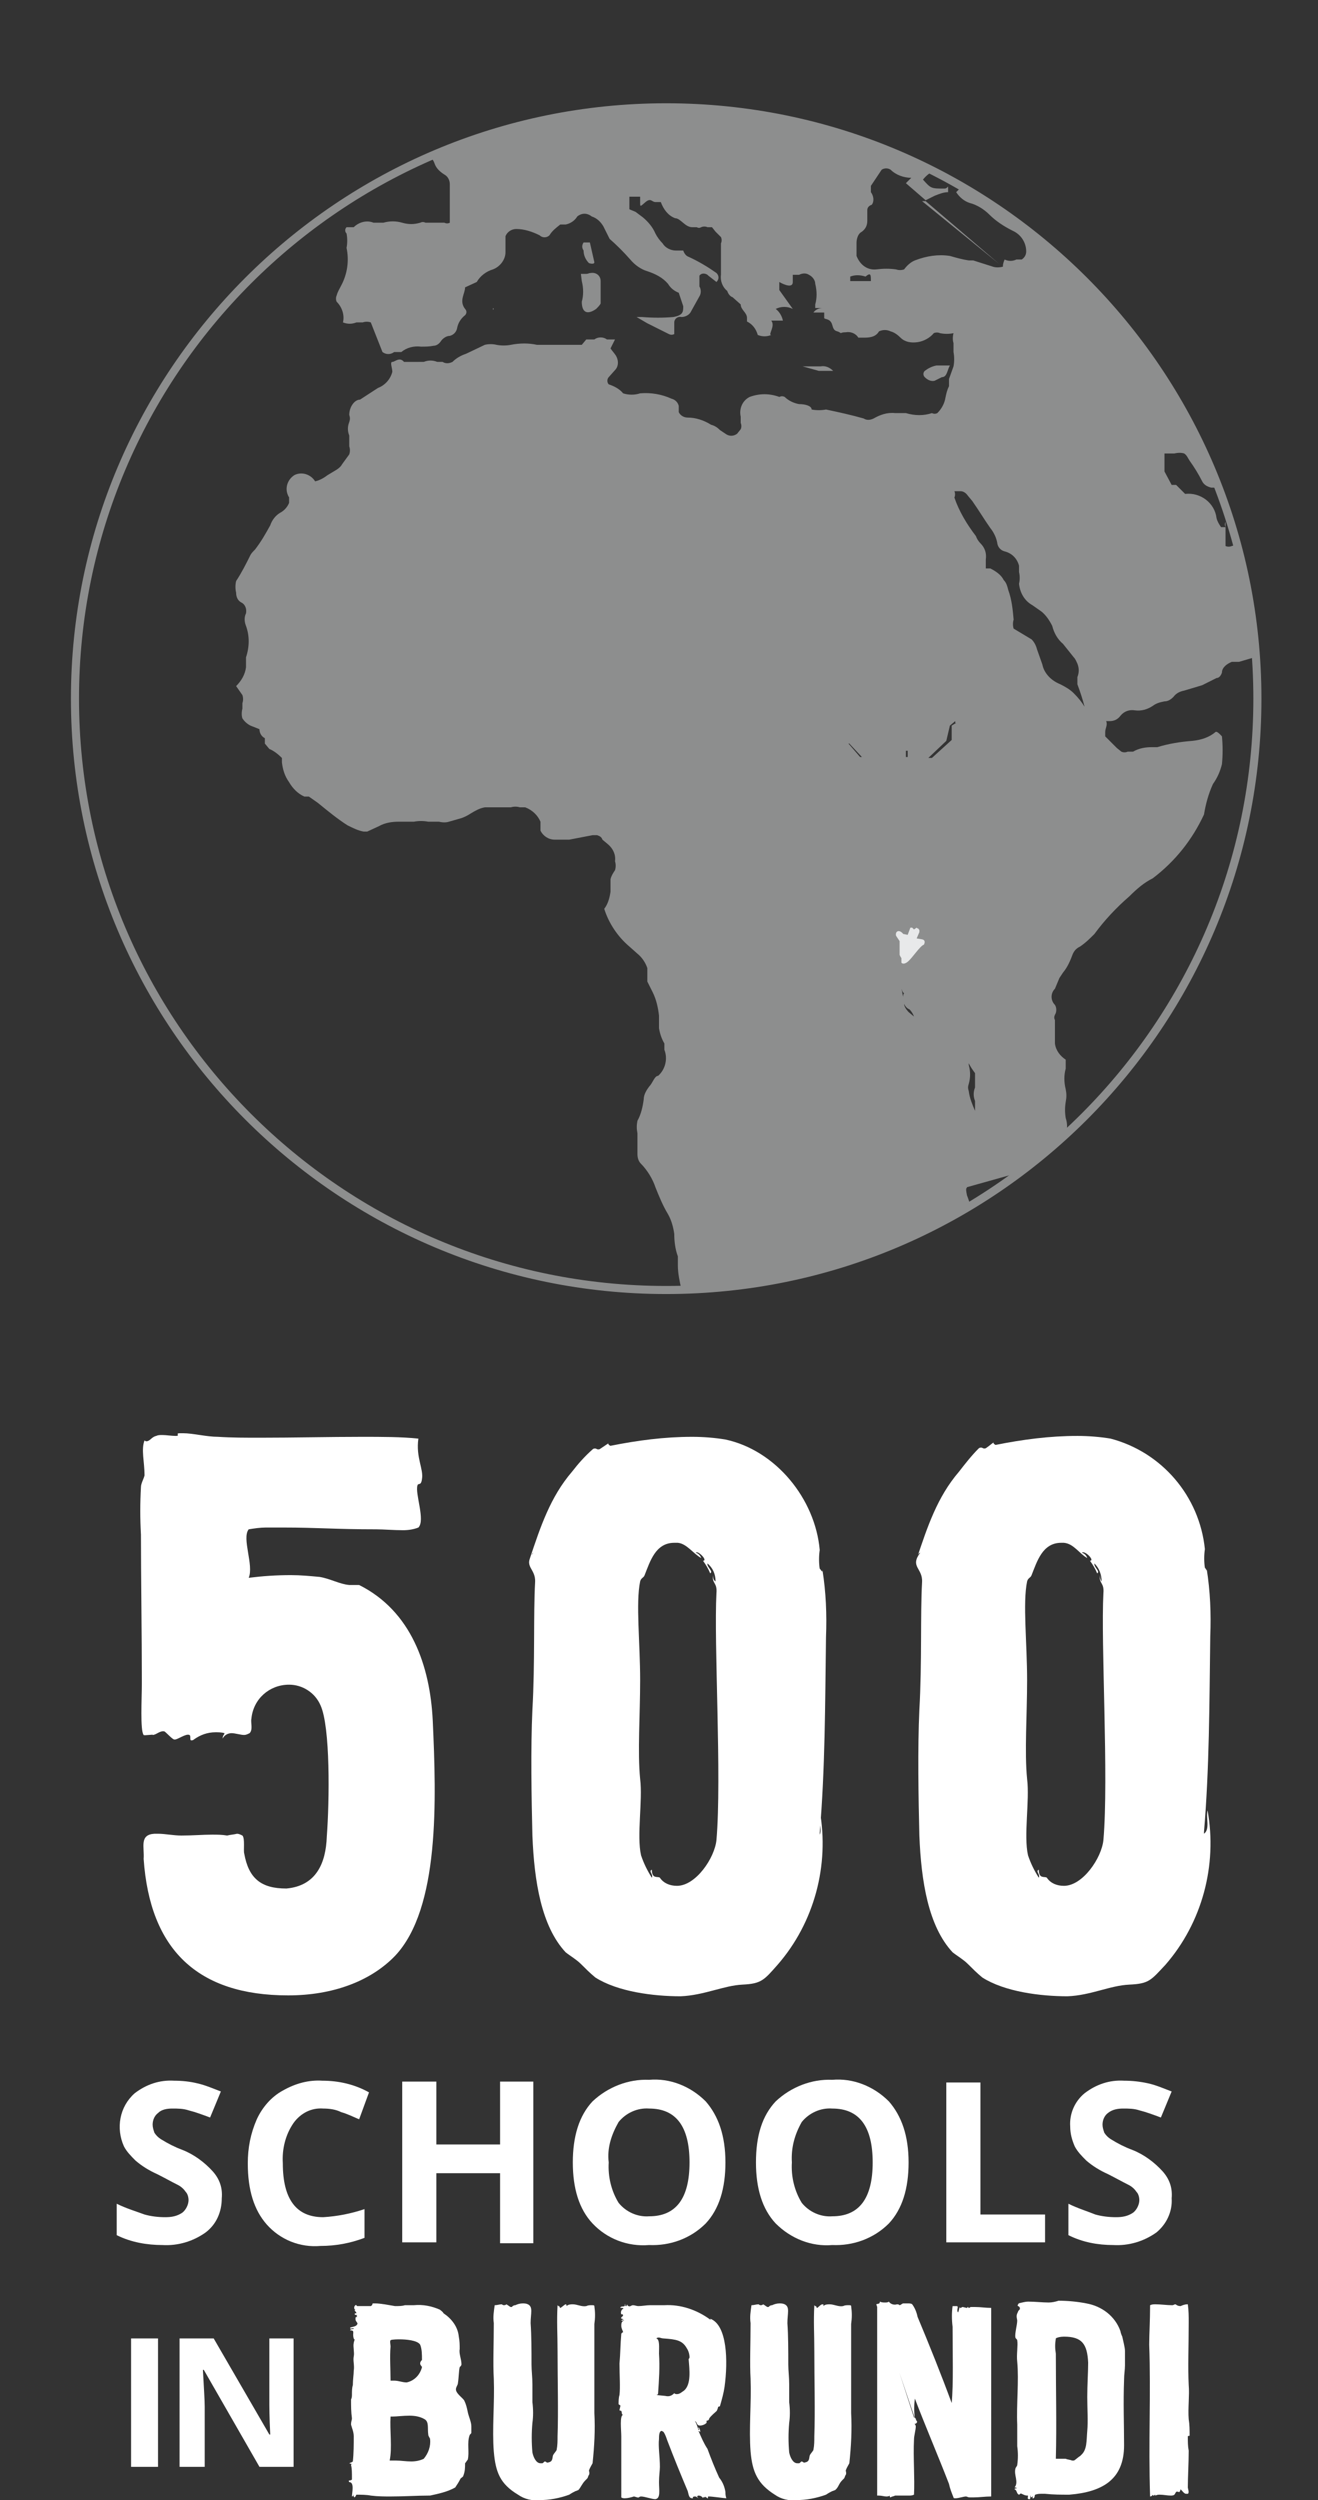 <?xml version="1.0" encoding="utf-8"?>
<!-- Generator: Adobe Illustrator 26.0.2, SVG Export Plug-In . SVG Version: 6.00 Build 0)  -->
<svg version="1.1" id="Livello_1" xmlns="http://www.w3.org/2000/svg" xmlns:xlink="http://www.w3.org/1999/xlink" x="0px" y="0px"
	 viewBox="0 0 146.8 278.4" style="enable-background:new 0 0 146.8 278.4;" xml:space="preserve">
<rect x="0" y="0" width="146.8" height="278.4" fill="#333333" stroke="none"/>
<style type="text/css">
	.st0{fill:#FFFFFF;}
	.st1{fill:#E8E9EA;}
	.st2{opacity:0.5;}
	.st3{clip-path:url(#SVGID_00000178184842968948703050000003429719086982816426_);}
</style>
<g id="Livello_2_00000105403974542875209820000017962985248821282487_">
	<g id="Livello_1-2">
		<path class="st0" d="M17.2,204.2h0.4c0.8,0,1.7,0.2,2.6,0.2c1.3,0,2.4-0.1,3.4-0.1c0.6,0,1.1,0,1.7,0.1c0.4-0.1,0.7-0.1,1.1-0.2
			c0.2,0,0.4,0.1,0.6,0.2c0.3,0.3,0.1,1.7,0.2,2c0.5,2.8,1.9,3.9,4.7,3.9c3.3-0.3,4.4-2.8,4.5-5.8c0.3-4,0.4-12.2-0.7-14.6
			c-0.6-1.4-2-2.3-3.5-2.3c-2.2,0-4,1.6-4.2,3.8c-0.1,0.4,0.2,1.2-0.2,1.6c-0.2,0.1-0.4,0.2-0.6,0.2c-0.4,0-1-0.2-1.4-0.2
			c-0.4,0-0.8,0.2-1,0.6c0-0.4,0.2-0.4,0.2-0.6c-0.3-0.1-0.7-0.1-1-0.1c-0.9,0-1.7,0.3-2.4,0.8c-0.1,0.1-0.2,0.1-0.3,0.1
			c-0.2,0,0-0.5-0.2-0.6c-0.4-0.2-1.4,0.6-1.7,0.5c-0.2,0-1-0.9-1.1-0.9c-0.5-0.1-0.9,0.4-1.3,0.4c0.2-0.1-1,0.1-1,0
			c-0.4-0.5-0.2-4-0.2-5.8c0-5.5-0.1-12-0.1-16.5c-0.1-1.8-0.1-3.5,0-5.3c0-0.4,0.3-0.9,0.4-1.3c0-1.5-0.4-2.9,0-3.9
			c0.1,0.1,0.2,0.1,0.2,0.1c0.4,0,0.6-0.5,1.1-0.6c0.2-0.1,0.4-0.1,0.7-0.1c0.4,0,1,0.1,1.5,0.1c0.5,0-0.1-0.3,0.4-0.3h0.4
			c1.1,0,2.6,0.4,3.9,0.4c1.5,0.1,3.1,0.1,4.7,0.1c3.7,0,7.7-0.1,11.3-0.1c2.2,0,4.4,0,6.3,0.2c-0.3,2.1,0.6,3.4,0.4,4.5
			c-0.1,0.8-0.4,0.4-0.5,0.7c-0.3,0.9,0.9,3.9,0.1,4.7c-0.5,0.2-1.1,0.3-1.7,0.3c-1,0-2.2-0.1-3-0.1c-4.5,0-6.6-0.2-10.3-0.2h-2
			c-0.6,0-1.3,0.1-1.9,0.2c-0.8,1,0.6,4,0,5.4c1.6-0.2,3.1-0.3,4.7-0.3c1.1,0,2.1,0.1,3.2,0.2c1.2,0.2,2.2,0.8,3.3,0.9h1.1
			c5.8,2.9,7.9,9,8.2,15.1c0.4,8.8,0.8,20.9-4.2,26.2c-2.7,2.8-6.9,4.4-11.9,4.4c-10.1,0-15.4-5.1-16.1-15.2
			C16.1,205.7,15.5,204.3,17.2,204.2z"/>
		<path class="st0" d="M91.3,201.6c1.1,6.1-0.6,12.5-4.7,17.2c-1.5,1.7-1.8,2.1-3.9,2.2s-4.3,1.2-6.9,1.3c-3,0-7-0.5-9.5-2.1
			c-0.6-0.5-1.1-1-1.6-1.5c-0.5-0.5-1.2-0.9-1.7-1.3c-2.7-2.9-3.5-7.9-3.7-13c-0.1-4-0.2-9.8,0-14c0.3-5.3,0.1-10.6,0.3-14.2
			c0.1-1.6-1.4-1.7-0.2-3.3c-0.2,0.1-0.2,0.5-0.4,0.7c1.2-3.6,2.3-6.9,4.7-9.7c0.7-0.9,1.4-1.7,2.3-2.5c0.1-0.1,0.2-0.1,0.3-0.1
			c0.1,0,0.2,0.1,0.3,0.1c0.1,0,0.2,0,0.3-0.1c0.3-0.2,0.6-0.4,0.9-0.6c-0.2,0,0.1,0.3,0.2,0.3c3-0.6,6-1,9.1-1
			c1.2,0,2.5,0.1,3.7,0.3c5.6,1.2,10,6.6,10.5,12.3c-0.1,0.7-0.1,1.4,0,2.1c0-0.1,0.2,0.3,0.3,0.3v-0.2c0.4,2.5,0.5,5,0.4,7.5
			c-0.1,7.6-0.1,14.7-0.7,21.8v0.2C91.6,203.7,91.1,202.4,91.3,201.6z M75.1,171.8c-2.1,0-2.7,2.1-3.3,3.6c-0.1,0.3-0.4,0.3-0.5,0.7
			c-0.5,2.4,0,6.8,0,11c0,3.9-0.3,8,0,11c0.3,2.4-0.4,6.3,0.1,8.5c0.3,0.9,0.7,1.7,1.2,2.5c0.2-0.4-0.4-0.7,0-0.9
			c0,1.1,0.7,0.7,0.9,0.9c0.4,0.6,1.1,0.9,1.9,0.9c2.1,0,4.2-3.1,4.4-5.1c0.6-7-0.3-21.9,0-27.5c0.1-1.2-0.5-1-0.4-2
			c0,0.3,0.1,0.6,0.3,0.7c0-0.8-0.3-1.5-0.9-2c-0.1,0.4,0.7,0.9,0.3,1.1c-0.2-0.5-0.5-1-0.8-1.4c0.6,0-0.6-1.2-0.8-0.9
			c0.3,0.1,0.5,0.3,0.6,0.6c-0.9-0.5-1.6-1.6-2.6-1.7L75.1,171.8z"/>
		<path class="st0" d="M134.5,201.6c1.1,6.1-0.6,12.5-4.7,17.2c-1.6,1.7-1.8,2.1-4,2.2s-4.3,1.2-6.9,1.3c-3,0-7-0.5-9.5-2.1
			c-0.6-0.5-1.1-1-1.6-1.5c-0.5-0.5-1.2-0.9-1.7-1.3c-2.7-2.9-3.5-7.9-3.7-13c-0.1-4-0.2-9.8,0-14c0.3-5.3,0.1-10.6,0.3-14.2
			c0.1-1.6-1.4-1.7-0.2-3.3c-0.3,0.1-0.3,0.5-0.4,0.7c1.2-3.6,2.3-6.9,4.7-9.7c0.7-0.9,1.4-1.8,2.2-2.6c0.1-0.1,0.2-0.1,0.3-0.1
			c0.1,0,0.2,0.1,0.3,0.1c0.1,0,0.2,0,0.3-0.1c0.3-0.2,0.5-0.4,0.8-0.6c-0.2,0,0.1,0.3,0.2,0.3c3-0.6,6-1,9.1-1
			c1.2,0,2.5,0.1,3.7,0.3c5.7,1.5,9.9,6.4,10.5,12.3c-0.1,0.7-0.1,1.4,0,2.1c0-0.1,0.2,0.3,0.2,0.3v-0.2c0.4,2.5,0.5,5,0.4,7.5
			c-0.1,7.6-0.1,14.7-0.7,21.8v0.2C134.8,203.7,134.3,202.4,134.5,201.6z M118.2,171.8c-2.1,0-2.7,2.1-3.3,3.6
			c-0.1,0.3-0.4,0.3-0.5,0.7c-0.5,2.4,0,6.8,0,11c0,3.9-0.3,8,0,11c0.3,2.4-0.4,6.3,0.1,8.5c0.3,0.9,0.7,1.7,1.2,2.5
			c0.2-0.4-0.4-0.7,0-0.9c0,1.1,0.7,0.7,0.9,0.9c0.4,0.6,1.1,0.9,1.9,0.9c2.1,0,4.2-3.1,4.4-5.1c0.6-7-0.3-21.9,0-27.5
			c0.1-1.2-0.5-1-0.4-2c0,0.3,0.1,0.6,0.2,0.7c0-0.8-0.3-1.5-0.8-2c-0.1,0.4,0.7,0.9,0.3,1.1c-0.2-0.5-0.5-1-0.8-1.4
			c0.6,0-0.6-1.2-0.9-0.9c0.3,0.1,0.5,0.3,0.6,0.6c-0.9-0.5-1.5-1.6-2.6-1.7L118.2,171.8z"/>
		<path class="st0" d="M39.1,274.5c0-0.1,0.1-0.1,0.1-0.1s-0.3-0.1-0.3-0.1c0.2-0.1,0.3-0.1,0.4-0.2c0.1-0.9,0.1-1.9,0.1-2.8
			c0-0.5-0.2-0.9-0.3-1.3c0-0.4,0.1-0.5,0.1-0.7c-0.1-0.7-0.1-1.4-0.1-2.1c0.1-0.2,0.1-0.4,0.1-0.6c0-0.3,0-0.7,0.1-1
			c0-0.6,0.1-1.2,0.1-1.6c0.1-0.6-0.1-1.1,0-1.6c0.1-0.4-0.1-1.1,0-1.5c0-0.1,0.1-0.3,0.1-0.4c-0.1,0-0.1-0.1-0.1-0.1
			c-0.2-0.6,0.2-0.9-0.4-0.9h0c0-0.2,0.4-0.1,0.4-0.2c0-0.1-0.2,0-0.3,0c-0.1,0-0.1,0-0.1-0.1c0.2-0.1,0.7-0.1,0.8-0.4
			c0.1-0.1-0.2-0.3-0.2-0.5c0,0,0-0.1,0-0.2s0.2-0.1,0.2-0.1s-0.1-0.1-0.1-0.1s0.1-0.1,0.1-0.1c0,0-0.3,0-0.3-0.1s0.1-0.1,0.1-0.1
			h0.1c0-0.1-0.1-0.2-0.2-0.3c0-0.1,0.1-0.1,0.2-0.1h-0.1c-0.2,0-0.2-0.4,0-0.5c0.1-0.1,0.1,0.1,0.2,0.1h1.5
			c0.2-0.1,0.2-0.3,0.2-0.3c0.1,0,0.2,0,0.3,0c0.6,0,1.6,0.2,2.2,0.3c0.4,0,0.8,0,1.1-0.1h1c1-0.1,2,0.1,2.9,0.5
			c0.1,0.1,0.3,0.2,0.4,0.4c0.9,0.6,1.6,1.5,1.7,2.6c0.1,0.5,0.1,0.9,0.1,1.4c-0.1,0.5,0.2,1.1,0.2,1.7c0,0.1-0.1,0.2-0.2,0.3
			c-0.1,0.4-0.1,1.2-0.2,1.8c0,0.2-0.3,0.5-0.2,0.8c0.1,0.4,0.7,0.8,0.9,1.1c0.2,0.4,0.3,0.8,0.4,1.3c0.1,0.5,0.4,1.1,0.4,1.6
			c0,0.2,0,0.4,0,0.7c0,0.1-0.2,0.2-0.2,0.3c-0.3,0.8,0,1.9-0.2,2.7c-0.1,0.1-0.2,0.3-0.3,0.4c0,0.5,0,0.9-0.2,1.4
			c0,0.1-0.2,0.2-0.3,0.3c-0.2,0.4-0.4,0.7-0.6,1c-0.9,0.5-1.9,0.7-2.8,0.9h-0.2c-1.2,0-2.7,0.1-4.2,0.1c-0.7,0-1.4,0-2.2-0.1
			c-0.5-0.1-1.1-0.1-1.6-0.1c-0.1,0.1,0,0.1-0.2,0.3c-0.2-0.1-0.1-0.3-0.1-0.4s0,0.3-0.2,0.3c0-0.4,0.3-1.6-0.3-1.6
			c-0.2-0.3,0.2-0.1,0.3-0.3C39.2,275.3,39.2,274.9,39.1,274.5z M43.4,274c0.2,0,0.4,0,0.7,0c0.6,0,1.1,0.1,1.7,0.1
			c0.5,0,1-0.1,1.4-0.3c0.5-0.6,0.8-1.4,0.7-2.2c0-0.1-0.2-0.3-0.2-0.5c-0.1-0.7,0.1-1.4-0.4-1.7c-0.5-0.3-1.1-0.4-1.7-0.4
			c-0.7,0-1.4,0.1-1.9,0.1h-0.2C43.4,270.6,43.7,272.6,43.4,274z M43.5,261.3c-0.1,1.1,0,2.6,0,3.8c0.1,0,0.3,0,0.4,0
			c0.5,0,0.9,0.2,1.4,0.2c0.9-0.2,1.5-0.9,1.7-1.7c0-0.1-0.2-0.2-0.2-0.4s0.1-0.3,0.2-0.4c0-0.6,0-1.2-0.2-1.7
			c-0.3-0.5-1.6-0.6-2.3-0.6c-0.1,0-0.9,0-1,0.1S43.5,261.1,43.5,261.3L43.5,261.3z"/>
		<path class="st0" d="M62.2,256.8c0.2,0,0.1,0.2,0.2,0.2s0.5-0.4,0.6-0.4s0.1,0.1,0.1,0.2c0.2-0.2,0.5-0.2,0.7-0.2
			c0.5,0,1,0.3,1.5,0.2c0.2-0.1,0.4-0.1,0.6-0.1c0.2,0,0.3,0,0.3,0.1c0.1,0.7,0.1,1.3,0,2v9.9c0.1,1.9,0,3.7-0.2,5.6
			c-0.1,0.2-0.3,0.5-0.4,0.8c0,0.1,0.1,0.3,0,0.5c-0.1,0.1-0.1,0.3-0.2,0.4c-0.1,0.1-0.1,0.1-0.2,0.2c-0.4,0.4-0.5,0.8-0.8,1.1
			c-0.1,0-0.2,0.1-0.3,0.1c-0.2,0.1-0.4,0.2-0.7,0.4c-1.1,0.4-2.2,0.6-3.3,0.6c-0.8,0.1-1.7-0.1-2.4-0.6c-2-1.2-2.5-2.5-2.7-4.8
			c-0.2-2.5,0.1-5.4,0-8.1c-0.1-1.7,0-4,0-6.2c-0.1-0.7,0-1.3,0.1-2c0.3,0,0.5-0.1,0.8-0.1c0,0,0.1,0.1,0.2,0.1c0.1,0,0.2,0,0.3-0.1
			c0.2,0.1,0.4,0.3,0.5,0.3c0,0,0.1,0,0.1,0c0.1-0.1,0.2-0.2,0.4-0.2c0.2-0.1,0.5-0.2,0.8-0.2c0.2,0,0.4,0,0.6,0.1
			c0.6,0.3,0.3,1,0.3,2.1c0.1,1.4,0.1,3.1,0.1,4.6c0,0.7,0.1,1.4,0.1,2.2c0,0.7,0,1.3,0,2c0.1,0.8,0.1,1.6,0,2.3
			c-0.1,1.1-0.1,2.2,0,3.3c0.1,0.5,0.4,1.2,0.9,1.2h0.2c0.1,0,0.2-0.2,0.3-0.2s0.2,0.2,0.4,0.1c0.5-0.1,0.4-0.5,0.5-0.8
			c0.1-0.2,0.4-0.5,0.4-0.6c0.1-0.5,0.1-1,0.1-1.5c0.1-2.8,0-6.3,0-9.5c0-2-0.1-3.2,0-5.1L62.2,256.8z"/>
		<path class="st0" d="M69.2,259.9c0-0.1,0.2-0.2,0.2-0.2c0-0.1-0.2-0.4-0.2-0.7c0-0.2,0-0.5,0.3-0.6c0-0.1-0.2,0.1-0.3,0
			c0.1-0.1,0.2-0.1,0.3-0.1c-0.4-0.1,0-0.1-0.3-0.1c-0.1-0.2,0.2-0.2,0.2-0.4c-0.1-0.2-0.2,0-0.2-0.1c-0.1-0.2,0-0.5,0.2-0.6
			c0,0,0,0,0,0c-0.1,0-0.1,0,0,0c0.1,0,0-0.1-0.1-0.1c-0.1,0-0.2,0-0.2,0c0-0.3,0.6,0,0.5-0.4c0.1-0.1,0,0.2,0.1,0.2
			c0.1,0,0.1,0,0.1-0.1l0.1-0.1c0,0-0.1,0.1,0.1,0.2c0.2,0.1,0.3-0.1,0.5-0.1s0.4,0.1,0.6,0.1c0.4,0,0.9-0.1,1.3-0.1h0.2
			c0.2,0,0.7,0,0.5,0c0.3,0,0.6,0,0.9,0c1.8-0.1,3.6,0.5,5.1,1.6c0.1,0,0-0.1,0-0.1l0,0l0,0c1.9,0.7,2,4.7,1.6,7.6
			c-0.1,0.7-0.3,1.4-0.5,2.1c0,0.1-0.2,0.1-0.2,0.1s-0.1,0.4-0.2,0.5s-0.6,0.5-0.8,0.8c0,0,0,0.1-0.1,0.2s-0.2,0-0.2,0.1
			s0,0.2,0,0.2c-0.2,0.2-0.5,0.3-0.7,0.3c-0.1,0-0.2,0-0.3-0.1c-0.1-0.1-0.1-0.3-0.3-0.4c0.2,0.3,0.3,0.7,0.4,1
			c0.2-0.1-0.1-0.1,0-0.3c0.1,0.1,0.2,0.3,0.2,0.5c-0.1,0-0.1-0.1-0.2-0.1c0.3,0.7,0.6,1.4,1,2c0.4,1.1,0.8,2.1,1.3,3.2
			c0.4,0.5,0.6,1,0.7,1.6c0,0.2,0,0.4,0.1,0.7c-0.2,0-1.6-0.2-1.9-0.2h-0.1c-0.1,0,0,0.3-0.1,0.2s-0.2-0.1-0.3-0.2
			c0,0.1,0,0.1-0.1,0.1h-0.1c0,0,0,0,0,0.1c-0.1-0.2-0.3-0.3-0.5-0.3c-0.1,0-0.2,0.1-0.1,0.2s0.1,0.1,0.1,0.1
			c-0.2-0.1-0.2-0.2-0.4-0.2s-0.3,0.1-0.2,0.2h-0.1c-0.4,0-0.4-0.5-0.5-0.8c-0.8-1.9-1.5-3.6-2.3-5.7c-0.1-0.3-0.2-0.6-0.4-0.9
			c-0.1,0-0.1-0.1-0.2-0.1c-0.3,0-0.3,0.6-0.3,0.9c-0.1,0.8,0.1,2,0.1,3.1c0,0.4-0.1,1-0.1,1.7c0,0.9,0.2,1.8-0.4,1.9
			c-0.4,0-1.2-0.3-1.6-0.3c-0.2,0-0.3,0.2-0.4,0.1c-0.1,0-0.3-0.1-0.4-0.1c-0.3,0.1-0.7,0.2-1,0.2c-0.1,0-0.3,0-0.4-0.1v-6.8
			c0-0.7-0.2-2.3,0.2-2.4c-0.2,0-0.1-0.3-0.2-0.4c0-0.1-0.1,0-0.2-0.1c0-0.1,0.1-0.4,0.1-0.5s-0.2-0.1-0.2-0.2c0-0.3,0-0.7,0.1-1
			c0.1-0.9,0-2.2,0-3.5C69.1,262.1,69.1,261,69.2,259.9z M73.1,266.7C73,266.7,73,266.7,73.1,266.7l1,0.1c0.4,0.1,0.7,0,1-0.3
			c0.1,0.1,0.2,0.1,0.3,0.1c0.3,0,0.5-0.2,0.8-0.4c0.8-0.7,0.6-2.3,0.5-3.5c0,0,0.1-0.1,0.1-0.2c0-0.3-0.1-0.7-0.3-1
			c-0.5-0.9-1.2-1-2.6-1.1c-0.2,0-0.4-0.1-0.5-0.1c-0.1,0-0.2,0-0.3,0.1c0.4,0.1,0.3,1,0.3,1.7c0.1,1.5,0,2.9-0.1,4.4
			C73.3,266.7,73.1,266.7,73.1,266.7z"/>
		<path class="st0" d="M90.8,256.8c0.2,0,0.1,0.2,0.2,0.2s0.4-0.4,0.6-0.4s0.1,0.1,0.1,0.2c0.2-0.2,0.5-0.2,0.7-0.2
			c0.5,0,1,0.3,1.5,0.2c0.2-0.1,0.4-0.1,0.6-0.1c0.2,0,0.3,0,0.3,0.1c0.1,0.7,0.1,1.3,0,2v9.9c0.1,1.9,0,3.7-0.2,5.6
			c-0.1,0.2-0.3,0.5-0.4,0.8c0,0.1,0.1,0.3,0,0.5c-0.1,0.1-0.1,0.3-0.2,0.4c-0.1,0.1-0.1,0.1-0.2,0.2c-0.4,0.4-0.4,0.8-0.8,1.1
			c-0.1,0-0.2,0.1-0.3,0.1c-0.2,0.1-0.4,0.2-0.7,0.4c-1.1,0.4-2.2,0.6-3.3,0.6c-0.8,0.1-1.7-0.1-2.4-0.6c-1.9-1.2-2.5-2.5-2.7-4.8
			c-0.2-2.5,0.1-5.4,0-8.1c-0.1-1.7,0-4,0-6.2c-0.1-0.7,0-1.3,0.1-2c0.3,0,0.5-0.1,0.8-0.1c0,0,0.1,0.1,0.2,0.1c0.1,0,0.2,0,0.3-0.1
			c0.2,0.1,0.4,0.3,0.5,0.3c0,0,0.1,0,0.1,0c0.1-0.1,0.2-0.2,0.4-0.2c0.2-0.1,0.5-0.2,0.8-0.2c0.2,0,0.4,0,0.6,0.1
			c0.6,0.3,0.3,1,0.3,2.1c0.1,1.4,0.1,3.1,0.1,4.6c0,0.7,0.1,1.4,0.1,2.2c0,0.7,0,1.3,0,2c0.1,0.8,0.1,1.6,0,2.3
			c-0.1,1.1-0.1,2.2,0,3.3c0.1,0.5,0.4,1.2,0.9,1.2H89c0.1,0,0.2-0.2,0.3-0.2s0.2,0.2,0.4,0.1c0.5-0.1,0.4-0.5,0.5-0.8
			c0.1-0.2,0.4-0.5,0.4-0.6c0.1-0.5,0.1-1,0.1-1.5c0.1-2.8,0-6.3,0-9.5c0-2-0.1-3.2,0-5.1L90.8,256.8z"/>
		<path class="st0" d="M97.6,256.6c0.2-0.1,0.4,0,0.4-0.3c0.2,0.1,0.4,0.1,0.6,0.1c0.1,0,0.3,0,0.4-0.1c0.2,0.3,0.6,0.4,0.9,0.3
			c0.1,0,0.2,0,0.3,0.1c0.1,0,0.3-0.2,0.4-0.2c0.2,0,0.4,0,0.5,0c0.2,0,0.4,0,0.5,0.1c0.3,0.4,0.5,0.9,0.6,1.4
			c1.3,3.1,2.7,6.6,3.8,9.6c0.2-2.1,0.1-5.6,0.1-8.5c-0.1-0.8-0.1-1.6,0-2.3c0,0,0.1,0,0.2,0h0.2c0.1,0,0.1,0,0.1,0
			c0.2,0.1-0.1,0.4,0.1,0.7c0.1-0.1,0.1-0.4,0.2-0.6c0,0.1,0,0.1,0.1,0.1s0.1-0.1,0.2-0.1s0.4,0.1,0.5,0.1s0-0.1,0.1-0.1
			s0,0.1,0.1,0.1s0.2-0.1,0.2-0.1c0.2,0,0.4,0,0.5,0c0.6,0,1.2,0.1,1.8,0.1V278c-0.7,0-1.3,0.1-1.9,0.1H108c-0.2,0-0.3-0.1-0.4-0.1
			c-0.3,0-0.8,0.2-1.2,0.2c-0.1,0-0.2,0-0.2-0.1c-0.2-0.5-0.4-1-0.5-1.5c-1.2-3.1-2.7-6.6-3.8-9.5c-0.1,0.7-0.1,1.5,0,2.2
			 M101.8,269.2c0.1,0,0.2,0.1,0.2,0.2l0,0v-0.2c0,0.1,0,0.3,0.1,0.4v-0.1c0,0.1,0.1,0.2,0,0.3s-0.1,0.1-0.2,0.1s0.1,0.1,0.1,0.3
			c0,0.4-0.2,1-0.2,1.5c-0.1,1.9,0.1,4.3,0,6.1c-0.2,0.1-0.4,0.1-0.6,0.1h-1.1c-0.1,0-0.3,0-0.4,0c-0.2,0.1-0.4,0.1-0.5,0.2
			c-0.1,0-0.1-0.1-0.1-0.2c-0.1,0.1-0.3,0.1-0.4,0.1c-0.2,0-0.5-0.1-0.8-0.1h-0.2c0-6.8,0-14.2,0-21.3L101.8,269.2z"/>
		<path class="st0" d="M114.5,256.3c0.8,0,1.6,0.1,2.3,0.1c0.4,0,0.8-0.1,1.1-0.2c1,0,2.1,0.1,3.1,0.3c1.7,0.3,3.2,1.4,3.8,3.1
			c0,0.1,0.1,0.4,0.2,0.6c0.1,0.5,0.3,1.2,0.3,1.6c0,0.5,0,1.1,0,1.6c0,0.5-0.1,1-0.1,1.6c-0.1,2.6,0,4.9,0,7.3
			c0,3.8-2.4,5.2-6.1,5.5c-0.9,0-1.8,0-2.7-0.1h-0.4c-0.2,0-0.4,0-0.7,0.1c-0.1,0.1,0,0.3-0.2,0.4s0-0.3-0.1-0.2s-0.2,0.1-0.2,0.1
			v-0.2c-0.1,0,0,0.4-0.1,0.4s0,0-0.1,0c-0.2,0-0.1-0.2-0.1-0.4c0,0-0.1,0-0.1,0c-0.2,0-0.4-0.1-0.6-0.2s-0.2,0.1-0.3,0.1
			c-0.3-0.1-0.2-0.5-0.5-0.6c0-0.1,0.1-0.1,0.2-0.1s0-0.1-0.1-0.1h-0.1c0.5-0.6-0.1-1.4,0.1-2.1c0-0.1,0.2-0.3,0.2-0.4
			c0.1-0.7,0.1-1.4,0-2.1c0-0.9,0-1.8,0-2.4c-0.1-2.2,0.2-4.9,0-7c-0.1-0.8,0.1-1.8,0-2.4c0-0.1-0.2-0.2-0.2-0.3
			c-0.1-0.4,0.2-1.4,0.2-1.9c-0.1-0.5-0.1-0.6,0.1-1c0-0.1,0.2-0.2,0.2-0.3c0-0.4-0.4-0.2-0.2-0.5c0-0.1,0.3,0,0-0.1
			C113.9,256.4,114.2,256.3,114.5,256.3z M119.4,274c0.1,0,0.1,0,0.2,0c0.1,0,0.5-0.4,0.7-0.5l0.1-0.1c0.7-0.6,0.6-1.6,0.7-2.7
			s0-2.5,0-3.8s0.1-2.8,0.1-3.8c-0.1-2.1-0.7-2.9-2.7-2.9c-0.4,0-0.8,0.1-0.9,0.2c-0.1,0.6-0.1,1.1,0,1.7c0,4,0.1,7.9,0,11.7
			c0.1,0,0.3,0,0.4,0c0.3,0,0.5,0,0.7,0C118.9,273.9,119.2,273.9,119.4,274z"/>
		<path class="st0" d="M131.3,277.5c-0.1,0-0.2-0.1-0.3,0c-0.1,0.1-0.1,0.2-0.2,0.3c-0.1,0.1-0.3,0.1-0.4,0.1
			c-0.4,0-0.8-0.1-1.2-0.1c-0.2,0-0.3,0-0.5,0.1c0,0,0-0.1,0-0.1c0,0-0.1,0.1,0,0.1s-0.1-0.1-0.1-0.1s0,0.1-0.1,0.1
			s-0.1-0.1-0.1-0.1s-0.1,0.2-0.3,0.2c-0.2-6,0.1-11.4-0.1-16.9c0-1.2,0.1-2.7,0.1-4.4c0.2-0.1,0.4-0.1,0.6-0.1
			c0.6,0,1.3,0.1,1.8,0.1h0.1c0.1,0,0.2-0.1,0.3-0.1c0.1,0,0.2,0.2,0.6,0.2c0.2-0.1,0.5-0.2,0.7-0.2c0,0,0.1,0,0.1,0
			c0.1,0.7,0.1,1.3,0.1,2c0,2.7-0.1,5,0,7c0.1,1.1-0.1,2.6,0,3.8c0.1,0.6,0.1,1.2,0.1,1.8c0,0.1-0.1,0-0.2,0.1c0,0.6,0,1.1,0.1,1.6
			c0,1.4-0.1,3-0.1,4.1c0,0.1,0.2,0.6,0,0.7c0,0-0.1,0-0.2,0c-0.2,0-0.4-0.3-0.6-0.5C131.4,277.5,131.4,277.5,131.3,277.5z"/>
		<path class="st1" d="M99.8,104.2l0.4,0.6c0,0,0,1.4,0,1.5s0.2,0.4,0.2,0.4v0.5c0,0,0.2,0.3,0.7-0.1s1.4-1.8,1.8-1.9
			c0,0,0.3-0.5-0.2-0.6l-0.6-0.1l0.3-0.7c0-0.1,0-0.1,0-0.2c0-0.1-0.1-0.1-0.1-0.2c-0.1,0-0.1,0-0.2-0.1l-0.3,0.2l-0.2-0.2h-0.2
			l-0.3,0.8l-0.5-0.1c0,0-0.3-0.4-0.6-0.3S99.8,104.2,99.8,104.2z"/>
		<g class="st2">
			<g>
				<defs>
					<circle id="SVGID_1_" cx="74.2" cy="77.8" r="65.9"/>
				</defs>
				<clipPath id="SVGID_00000180366147038690815490000000202450440229828494_">
					<use xlink:href="#SVGID_1_"  style="overflow:visible;"/>
				</clipPath>
				<g style="clip-path:url(#SVGID_00000180366147038690815490000000202450440229828494_);">
					<path class="st1" d="M39.9,2h-1.4c0,0.4,0,0.8,0,1.2V4c0.3,0.3,0.3,0.8,0,1.1l-0.6,1l0,0c-0.4,0.3-0.4,0.8-0.2,1.1c0,0,0,0,0,0
						c0,0.1,0.1,0.1,0.2,0.2c0.6,0.3,1.3,0.3,1.8,0l1.1,0.7c0.5-0.4,1.1-0.7,1.7-0.9h0.6c0.5-0.7,0.7-1.6,0.5-2.4c0-0.2,0-0.4,0-0.6
						V3.8l0,0c0.3-0.4,0.3-1,0-1.4c0-0.2,0-0.4,0-0.6h-2.2c-0.4,0-0.8,0.3-1,0.7L39.9,2z"/>
					<polygon class="st1" points="43.6,-0.9 43.7,-0.9 43.7,-0.9 43.6,-1 					"/>
					<path class="st1" d="M43.5-6.3L43.5-6.3c-0.3,0.1-0.6,0.3-0.6,0.6v0.3l0,0C43.2-5.6,43.4-5.9,43.5-6.3z"/>
					<polygon class="st1" points="42.5,-5.4 42.4,-5.3 42.4,-5.2 42.5,-5.3 					"/>
					<path class="st1" d="M43.2-4.2c0.4,0.4,0.6,1,0.4,1.6 M43.6-2.1v1.2l0,0c0,0.5,0,0.5,0.9,0l0,0c0,0.3,0,0.7,0,1
						c0,0,0,0.6,0.5,0.6l0,0c0.3,0,0.7,0,1,0V2c0.2,0.3,0.2,0.6,0,0.9c0,1,0,1.1-1.5,1l0,0v1.5c0.2,0.2,0.2,0.5,0,0.6l1,1.1l0,0
						C46.3,7.3,47,7.6,47.7,8l0,0c-0.6-0.1-1.2,0.2-1.5,0.7c0,0.6-1,1-1.4,1.6h0.7c0.4-0.1,0.8-0.1,1.1,0c0.6,0.2,1.2,0,1.5-0.6h0.7
						c0.6,0.1,1.3,0.1,1.9,0c0.8-0.1,1.6-0.1,2.3,0c0.7-0.1,1.4-0.4,1.8-1 M55,8.2L55,8.2V7.7l-0.2-0.6c0.3-0.6,0.1-1.4-0.5-1.8
						c-0.2-0.1-0.4-0.2-0.6-0.2h-1V4.8c-0.3-0.6-0.6-1.2-0.8-1.8c-0.1-0.4-0.3-0.7-0.7-0.9c-0.6-0.3-1-0.9-1.2-1.5
						c-0.3-0.9-1-1.7-1.8-2l0,0c0.1-0.4,0.3-0.8,0.6-1.2c0.2-0.6,0.4-1.2,0.4-1.8c0.1-0.3-0.1-0.6-0.4-0.7h-1.8l0.5-1.3h-1.9
						c-0.3,0-0.5,0.2-0.6,0.5c-0.3,0.3-0.6,0.7-0.9,1h-0.4c-0.2,0-0.5,0.1-0.5,0.4c0,0.2,0,0.3,0.2,0.4L55,8.2z"/>
					<path class="st1" d="M77.6-4.3c0,0.1,0,0.3,0,0.4h0.5c0.3-0.5,0.3-1.2,0-1.8c-0.3-0.1-0.6-0.1-0.8,0
						C77.1-5.1,77.2-4.6,77.6-4.3z"/>
					<polygon class="st1" points="78.8,-5.7 78.7,-5.7 78.7,-5.6 78.8,-5.6 					"/>
					<polygon class="st1" points="69.7,-1.2 69.7,-1.3 69.7,-1.3 					"/>
					<polygon class="st1" points="54.9,34.5 55,34.4 54.9,34.3 					"/>
					<polygon class="st1" points="68.1,26.3 68.2,26.3 68.2,26.3 68.1,26.3 					"/>
					<path class="st1" d="M65.7,27H65c-0.2,0.3-0.2,0.6,0,0.9c0,0.5,0.2,1,0.6,1.4c0,0,0.6,0.2,0.6-0.1L65.7,27z"/>
					<path class="st1" d="M66.2,29.2v-0.5c0-0.3,0-0.7,0-1V27"/>
					<path class="st1" d="M64.8,31.3c0.2,0.8,0.2,1.6,0,2.3c0,1.2,0.6,1.5,1.6,0.8c0.2-0.2,0.4-0.4,0.5-0.6v-1.5l0,0v-1
						c0-0.6-0.5-1-1.1-0.9c-0.2,0-0.3,0.1-0.5,0.1h-0.6L64.8,31.3z"/>
					<polygon class="st1" points="83,-6.3 83.1,-6.4 83.1,-6.5 83.1,-6.5 					"/>
					<polygon class="st1" points="84.7,35.8 84.6,35.7 84.6,35.8 84.7,35.8 					"/>
					<polygon class="st1" points="84.6,36.6 84.7,36.6 84.7,36.6 84.7,36.6 					"/>
					<path class="st1" d="M84.4,35.6h0.7v0.2L84.4,35.6z"/>
					<path class="st1" d="M89.4,40.8L89.4,40.8l1.8,0.5h1.6c-0.4-0.4-0.9-0.6-1.4-0.5h-1.7C89.7,40.8,89.5,40.8,89.4,40.8z"/>
					<path class="st1" d="M104.9,42c0.6,0,0.6-0.8,0.9-1.3h-1.5c-0.5,0.1-0.9,0.3-1.3,0.6c-0.2,0.2-0.2,0.5,0,0.7
						c0.3,0.3,0.7,0.5,1.1,0.4L104.9,42z"/>
					<path class="st1" d="M153.9,60.4c-0.1-2.3-0.2-4.6-0.2-7c-0.1-2.7-0.1-5.4,0-8.1L137,36.4c0,0.2,0,1.1-0.5,1.1l-0.3,0.2h-3.1
						c-0.9,0-1.8-0.3-2.5-0.9c-0.2-0.2-0.6-0.4-0.9-0.5h-0.8c-0.1,0-0.3,0-0.4,0c-0.2-0.4-0.4-0.8-0.5-1.3c-0.2-0.4-0.2-0.9,0-1.4
						c0.1-0.4,0.1-0.9,0-1.3c0-0.2,0.1-0.4,0.2-0.6l-20.9-11.2c-0.2,0.3-0.5,0.6-0.8,0.9c0.4,0.6,0.9,1,1.5,1.2
						c0.8,0.2,1.6,0.7,2.2,1.3c0.7,0.7,1.6,1.3,2.6,1.8c0.9,0.4,1.5,1.3,1.5,2.3c0,0.4-0.2,0.7-0.5,0.9h-0.6c-0.4,0.2-0.9,0.2-1.3,0
						c-0.1,0.2-0.2,0.5-0.2,0.8l-0.3-0.3l0.3,0.3c-0.4,0.1-0.8,0.1-1.1,0l-2.2-0.7h-0.5c-0.7-0.1-1.4-0.3-2.1-0.5
						c-1.3-0.2-2.6,0-3.9,0.5c-0.5,0.2-0.9,0.6-1.2,1c-0.3,0.1-0.6,0.1-0.9,0c-0.7-0.1-1.4-0.1-2.2,0c-1,0.1-1.8-0.5-2.2-1.5
						c0-0.3,0-0.6,0-0.9c0-0.2,0-0.4,0-0.6c0,0,0-0.9,0.6-1.2c0.4-0.3,0.6-0.7,0.6-1.2c0-0.4,0-0.8,0-1.2c0-0.3,0.2-0.5,0.5-0.6
						c0.3-0.4,0.2-1-0.1-1.4c0-0.2,0-0.5,0-0.7l1.2-1.8c0.3-0.2,0.7-0.2,1,0c0.6,0.6,1.5,0.9,2.3,0.9c-0.2,0.2-0.4,0.4-0.6,0.6
						l2.2,1.9l1-0.5c0.5-0.2,1-0.4,1.5-0.4V21c0-0.5,0,0-0.4,0c-1.5,0-1.5,0-2.4-1c0.4-0.5,0.9-0.9,1.6-1.1L74.2,2.8L73.6,3
						c-0.2,0.2-0.5,0.5-0.7,0.7h-0.6c-0.3-0.3-0.6-0.6-0.9-1V2.1l0-0.8L70,0.5c0-0.5-0.1-0.9-0.3-1.3C69.2-1,68.6-1,68-0.8
						c-0.1,0.1-0.1,0.1-0.1,0.2l-1.1-0.6c0.1-0.3,0.3-0.5,0.5-0.6c-0.6-0.1-1.1-0.6-1-1.2c0,0,0,0,0,0c0-0.3,0.1-0.5,0.3-0.7
						c0.1-0.3,0.1-0.7,0-1h-0.6c-0.7,0.5-1.3,0.9-2,1.3c0,0.7-0.5,1.4,0,2.2c-0.1,0.2-0.1,0.5,0,0.7L64.4,0c0.3,1,0.4,2.1,0.4,3.1
						c0,0.5-0.6,1.1-1,1c-0.5-0.2-1-0.2-1.5,0l-1.2,0.5c-0.6,0.1-1.1,0.3-1.6,0.6c-0.5,0.3-0.8,0.7-1,1.2c-0.5,1.4-0.6,1.7-1.4,2.3
						l-0.6,0.5l-1,0.6c0,0.1,0,0.3,0,0.4v0.8c-0.1,0.4-0.4,0.7-0.8,0.8h-0.6c-0.3,0.1-0.6,0.3-0.7,0.6c0,0.5-0.6,0.5-1,0
						c-0.3,0.1-0.6,0.1-0.9,0h-1.5v1.2c0,0.2-0.1,0.4-0.3,0.5c0,0,0,0,0,0h-0.1c-0.4,0.1-0.9,0.1-1.4,0h-0.9l-1.6,1v0.5
						c0,0.5,0,1.3,1.1,1.3l1,0.5c0.3,0.2,0.5,0.5,0.6,0.8c0.2,0.6,0.7,1,1.2,1.3c0.3,0.2,0.5,0.6,0.5,1v3.2c0,0.4,0,0.7,0,1.1
						c-0.2,0.1-0.4,0.1-0.6,0h-2.1c-0.2-0.1-0.4-0.1-0.6,0c-0.7,0.2-1.3,0.2-2,0c-0.7-0.2-1.4-0.2-2.1,0h-1.1
						c-0.7-0.3-1.6-0.1-2.2,0.5h-0.8c-0.2,0.2-0.2,0.5,0,0.7c0.1,0.5,0.1,1.1,0,1.6c0.3,1.4,0.1,2.9-0.6,4.2
						c-0.2,0.4-0.4,0.7-0.5,1.1c-0.1,0.2-0.1,0.5,0,0.7c0.6,0.6,0.9,1.5,0.7,2.3c0.5,0.2,1,0.2,1.5,0h0.7c0.3-0.1,0.6-0.1,0.9,0
						l1.3,3.3c0.4,0.3,0.9,0.3,1.3,0h0.8c0.6-0.5,1.4-0.7,2.2-0.6c0.5,0,0.9,0,1.4-0.1c0.3,0,0.6-0.2,0.8-0.5c0.2-0.3,0.6-0.6,1-0.6
						c0.4-0.1,0.7-0.4,0.8-0.8c0.1-0.6,0.4-1.1,0.9-1.5c0.2-0.2,0.2-0.5,0-0.7c0,0,0,0,0,0c-0.7-0.9,0-1.7,0-2.4l1.3-0.6
						c0.4-0.7,1.1-1.2,1.8-1.4c0.8-0.3,1.4-1.1,1.4-1.9v-0.5c0-0.2,0-0.5,0-0.7c0-0.2,0-0.4,0-0.6c0.2-0.5,0.7-0.8,1.2-0.8
						c0.9,0,1.8,0.3,2.6,0.7c0.3,0.3,0.8,0.3,1.1,0c0.3-0.5,0.7-0.8,1.2-1.2h0.6c0.5-0.1,1-0.4,1.3-0.9c0.5-0.4,1.1-0.4,1.6,0
						c0.6,0.2,1,0.6,1.3,1.1l0.7,1.4c0.8,0.7,1.6,1.5,2.3,2.3c0.5,0.6,1.2,1.1,1.9,1.3c0.9,0.3,1.7,0.7,2.3,1.4
						c0.3,0.5,0.7,0.8,1.2,1l0.5,1.5c0,0.6,0,1-1.1,1.2c-1.1,0.1-2.3,0.1-3.5,0h-0.6l1.2,0.7l2.4,1.2c0.2,0.1,0.4,0.1,0.6,0v-1.3
						c0-0.4,0.4-0.7,0.8-0.6c0.4,0,0.8-0.2,1-0.5l1-1.8c0.2-0.3,0.2-0.8,0-1.1v-0.5c0-0.2,0-0.5,0-0.7c0.2-0.3,0.6-0.3,0.9-0.1
						c0,0,0,0,0,0l0.1,0.1l0.9,0.7c0.3-0.3,0.3-0.7,0-1c-1-0.7-2-1.3-3.1-1.8c-0.3-0.1-0.5-0.4-0.6-0.7h-0.8c-0.6,0-1.2-0.3-1.5-0.8
						c-0.3-0.3-0.6-0.7-0.8-1.1c-0.3-0.7-0.8-1.3-1.4-1.8l-0.8-0.6c-0.2-0.1-0.5-0.2-0.7-0.3v-1c0-0.1,0-0.3,0-0.4h1.2v0.6
						c0,0.6,0,0.5,0.6,0s0.7,0,1.1,0h0.6c0.3,0.8,0.8,1.5,1.6,1.8c0.6,0,1.1,1,1.9,1h0.5c0.2,0.1,0.3,0.1,0.5,0
						c0.2-0.1,0.5-0.1,0.7,0h0.5l0.4,0.5l0.6,0.6c0.1,0.2,0.1,0.5,0,0.7v3.5c-0.1,0.7,0.2,1.4,0.7,1.8c0.1,0.3,0.3,0.6,0.6,0.7
						l0.9,0.8c0,0.6,0.7,0.9,0.7,1.5v0.4c0.6,0.3,1,0.8,1.2,1.5c0.5,0.2,1,0.2,1.5,0c-0.4,0,0.5-1,0-1.6h1.3c-0.1-0.5-0.4-1-0.8-1.3
						c0.6-0.3,1.3-0.3,1.9,0l-1.5-2.1v-0.9c0,0,1.5,0.9,1.5,0v-0.8h0.7c0.4-0.2,0.8-0.2,1.1,0c0.4,0.2,0.7,0.6,0.7,1
						c0.2,0.8,0.2,1.6,0,2.3v0.4h0.8c-0.4,0-0.8,0.2-1,0.5h1.2v0.6c0,0.2,0.7,0,0.9,0.8c0.2,0.8,0.5,0.6,0.8,0.8s0,0,0.7,0
						c0.5-0.1,1.1,0.1,1.4,0.6h0.5c0.6,0,1.4,0,1.8-0.7c0.4-0.2,0.9-0.2,1.3,0c0.4,0.1,0.8,0.4,1.1,0.7c0.5,0.5,1.2,0.6,1.9,0.5
						c0.7-0.1,1.4-0.5,1.8-1c0.2-0.1,0.5-0.1,0.7,0c0.5,0.1,1,0.1,1.5,0c-0.1,0.4-0.1,0.8,0,1.1v1c0.1,0.5,0.1,1.1,0,1.6l-0.5,1.4
						c0,0.3,0,0.5,0,0.8c-0.2,0.4-0.3,0.8-0.4,1.3c-0.1,0.6-0.4,1.2-0.9,1.7c-0.2,0.1-0.4,0.1-0.6,0c-0.9,0.3-1.9,0.3-2.9,0h-1.2
						c-0.9-0.1-1.7,0.2-2.4,0.6c-0.4,0.2-0.8,0.2-1.1,0c-1.4-0.4-2.8-0.7-4.2-1c-0.5,0.1-1.1,0.1-1.6,0C90.4,45.2,89.7,45,89,45
						c-0.6-0.1-1.2-0.4-1.6-0.8c-0.2-0.1-0.4-0.1-0.6,0c-1.1-0.4-2.2-0.4-3.3,0c-0.8,0.4-1.2,1.3-1,2.2v0.7c0.1,0.2,0.1,0.5,0,0.7
						l-0.4,0.5c-0.4,0.3-0.9,0.3-1.3,0l-0.6-0.4c-0.3-0.3-0.6-0.5-1-0.6c-0.8-0.5-1.7-0.8-2.6-0.8c-0.4,0-0.8-0.2-1-0.6v-0.7
						c-0.1-0.4-0.4-0.7-0.8-0.8c-1.1-0.5-2.3-0.7-3.5-0.6c-0.6,0.2-1.3,0.2-1.9,0c-0.4-0.5-1-0.8-1.6-1c-0.2-0.2-0.2-0.6,0-0.8
						c0,0,0,0,0,0l0.8-0.9c0.3-0.4,0.3-1,0-1.5c-0.2-0.3-0.4-0.5-0.6-0.8l0.5-1h-0.9c-0.4-0.3-1-0.3-1.4,0h-0.9l-0.5,0.6h-5
						c-0.9-0.2-1.9-0.2-2.9,0c-0.5,0.1-1.1,0.1-1.6,0c-0.4-0.1-0.9-0.1-1.3,0l-2.1,1c-0.6,0.2-1.1,0.5-1.5,0.9
						c-0.4,0.2-0.8,0.2-1.1,0h-0.6c-0.5-0.2-1-0.2-1.5,0H45c-0.5-0.6-1,0-1.3,0c-0.3,0,0,0.7,0,1.1c-0.2,0.8-0.8,1.5-1.6,1.8l-2,1.3
						c-0.6,0-1.2,0.8-1.2,1.7c0.1,0.3,0.1,0.5,0,0.8c-0.2,0.5-0.2,1,0,1.5v1.2c0.1,0.3,0.1,0.6,0,0.9l-0.8,1.1
						c-0.1,0.2-0.3,0.4-0.6,0.6l-1,0.6c-0.4,0.3-0.9,0.6-1.4,0.7c-0.5-0.8-1.5-1.1-2.3-0.7c-0.8,0.5-1.1,1.5-0.7,2.3
						c0,0.1,0.1,0.1,0.1,0.2c0,0.2,0,0.4,0,0.6c-0.2,0.5-0.6,0.9-1,1.1c-0.5,0.3-0.9,0.8-1.1,1.4c-0.5,0.9-1,1.8-1.7,2.7
						c-0.2,0.2-0.4,0.4-0.5,0.6c-0.5,1-1,2-1.6,2.9c-0.1,0.4-0.1,0.9,0,1.3c0,0.5,0.2,0.9,0.6,1.1c0.4,0.2,0.6,0.7,0.5,1.2
						c-0.2,0.4-0.2,0.9,0,1.4c0.4,1.1,0.4,2.3,0,3.5c0,0.4,0,0.7,0,1.1c-0.1,0.8-0.5,1.5-1.1,2.1l0.7,1c0.1,0.3,0.1,0.6,0,0.9
						c0,0.2,0,0.4,0,0.6c-0.1,0.4-0.1,0.8,0,1.1c0.2,0.3,0.5,0.6,0.9,0.8l1,0.4c0,0.4,0.2,0.8,0.6,1c0,0.2,0,0.4,0,0.6l0.5,0.6
						c0.5,0.2,1,0.6,1.4,1v0.5c0.1,0.8,0.3,1.5,0.8,2.2c0.4,0.7,1,1.3,1.7,1.6h0.5l1,0.7c1.1,0.9,2.2,1.8,3.3,2.5
						c0.6,0.3,1.2,0.6,1.8,0.7h0.4l1.3-0.6c0.7-0.4,1.5-0.5,2.2-0.5h1.7c0.5-0.1,1.1-0.1,1.6,0h1.2c0.4,0.1,0.8,0.1,1.1,0l1.4-0.4
						c0.3-0.1,0.7-0.3,1-0.5c0.5-0.3,1-0.6,1.6-0.7h2.9c0.3-0.1,0.7-0.1,1,0h0.6c0.8,0.3,1.4,0.9,1.7,1.6c0,0.3,0,0.7,0,1
						c0.3,0.6,0.9,1,1.6,1h1.6l2.6-0.5h0.5c0.3,0.1,0.5,0.2,0.6,0.5l0.6,0.5c0.6,0.5,0.9,1.2,0.8,1.9c0.1,0.3,0.1,0.7,0,1
						c-0.2,0.3-0.4,0.6-0.5,1c0,0.5,0,0.9,0,1.4c-0.1,0.7-0.3,1.4-0.7,1.9c0.5,1.6,1.5,3.1,2.8,4.2l0.9,0.8c0.5,0.4,0.9,1,1.1,1.6
						c0,0.3,0,0.6,0,0.9c0,0.2,0,0.4,0,0.6c0.2,0.4,0.4,0.8,0.6,1.2c0.4,0.8,0.6,1.7,0.7,2.6v0.6c0,0.3,0,0.5,0,0.8
						c0.1,0.6,0.3,1.2,0.6,1.7v0.7c0.4,1,0.1,2.2-0.7,2.9c-0.4,0-0.6,0.8-1,1.2c-0.3,0.4-0.6,0.9-0.6,1.4c-0.1,0.8-0.3,1.7-0.7,2.4
						c-0.1,0.5-0.1,0.9,0,1.4v2.3c0,0.4,0.1,0.8,0.4,1.1c0.7,0.7,1.3,1.7,1.6,2.6c0.4,1,0.8,2,1.4,3c0.4,0.7,0.6,1.5,0.7,2.2
						c0,0.8,0.1,1.7,0.4,2.5c0,0.3,0,0.7,0,1c0,0.9,0.2,1.8,0.4,2.7c0.2,1,0.7,1.9,1.3,2.6l0.6,0.6c0.1,0.2,0.2,0.4,0.4,0.6
						c0.4,0.4,0.6,0.8,0.6,1.4c0.2,1,0.5,2,1,3c0,0.2,0,0.5,0,0.7c0.4,0.5,0.4,1.2,0,1.7c-0.2,0.2-0.2,0.5,0,0.7c0,0,0,0,0,0
						c0.3,0.5,0.5,1.1,0.5,1.7l2.1,1.1c0.2,0.1,0.4,0.1,0.6,0c0.6-0.4,1.3-0.6,2.1-0.6c0.3,0.1,0.7,0.1,1,0c0.6-0.1,1.1-0.1,1.7,0
						c0.6-0.1,1.3-0.1,1.9,0h0.6c0.1,0,1.4,0,1.8-0.6c0.2-0.1,0.4-0.1,0.6,0c0.9-0.1,1.8-0.4,2.5-1c1.1-0.8,2.1-1.6,3-2.6
						c0.7-0.5,1.2-1.2,1.7-1.9l1.5-2.1c0.2-0.4,0.5-0.8,0.9-1c0.8-0.5,1.3-1.3,1.6-2.2l0.5-1.8c0.1-0.3,0.1-0.7,0-1v-1
						c0.4-0.4,1-0.7,1.5-0.9c0.7-0.1,1.3-0.4,1.8-0.7c0.5-0.3,0.8-0.7,0.8-1.3v-1.9c0.1-0.3,0.1-0.7,0-1c-0.2-1-0.4-2-0.8-3
						c-0.2-1,0-0.7,0-0.9l5.7-1.6c0.4-0.3,0.9-0.6,1.4-0.7l1.6-0.9c1.1-0.6,1.9-1.6,2.3-2.7c0.2-0.6,0.2-1.2,0-1.8
						c-0.1-0.6-0.1-1.2,0-1.8c0.1-0.5,0.1-0.9,0-1.4c-0.2-0.8-0.2-1.6,0-2.3v-1c-0.6-0.4-1.1-1-1.2-1.8v-2.6c-0.1-0.2-0.1-0.4,0-0.6
						c0.2-0.3,0.2-0.8,0-1.1c-0.5-0.5-0.5-1.3,0-1.8l0.5-1.2l0.4-0.6c0.5-0.6,0.8-1.3,1.1-2.1c0.2-0.4,0.4-0.6,0.8-0.8
						c0.6-0.4,1.1-0.9,1.6-1.4c1.1-1.5,2.4-2.9,3.9-4.2c0.8-0.8,1.6-1.5,2.6-2c2.5-1.9,4.4-4.3,5.7-7.1c0.2-1.2,0.5-2.3,1-3.4
						c0.5-0.7,0.8-1.4,1-2.2c0.1-1,0.1-2.1,0-3.1c0,0-0.5-0.6-0.7-0.5c-0.7,0.6-1.6,0.9-2.6,1c-1.3,0.1-2.6,0.3-3.9,0.7h-0.6
						c-0.7,0-1.4,0.1-2.1,0.5h-0.6c-0.2,0.1-0.5,0.1-0.7,0l-0.5-0.4l-1.3-1.3v-0.5c0-0.4,0.3-0.8,0.1-1.2h0.4c0.5,0,0.9-0.2,1.2-0.6
						c0.4-0.5,1-0.7,1.6-0.6c0.7,0.1,1.4-0.1,2-0.5c0.4-0.3,0.8-0.4,1.3-0.5c0.4,0,0.7-0.2,1-0.5c0.3-0.4,0.7-0.6,1.2-0.7l2-0.6
						l1.6-0.8c0.3,0,0.5-0.3,0.6-0.6c0-0.6,0.6-1,1.1-1.2h0.8l1.7-0.5c0.5,0,1-0.4,1.1-0.9c-0.3-0.6-0.1-1.4,0.5-1.7
						s1.4-0.1,1.7,0.5c0,0,0,0,0,0c0.7-0.1,1.2-0.5,1.4-1.1c0.2-0.3,0.6-0.4,1-0.3h0.8c0-0.2,0-0.3,0-0.5v-1.1
						c0-0.4,0.2-0.7,0.5-0.9c0.9-0.6,1.6-1.5,2-2.6v-1.5l-1-1.2c-0.2-0.4-0.6-0.6-1-0.6c-0.5,0-1,0-1.5,0c-0.3-0.1-0.6-0.2-0.9-0.5
						c-0.5-0.4-0.8-1-0.9-1.7v-0.8c0-0.3,0-0.5,0-0.8h-0.4c-0.8,0.7-1.4,1.5-2,2.3c-0.4,0.7-1.1,1.1-1.9,1c-0.6-0.2-1.3-0.2-1.9,0
						c-0.2,0.1-0.5,0.1-0.7,0v-0.4c0-0.6,0-1.3,0-1.9v-0.4c-0.1,0.2-0.1,0.4,0,0.6h-0.5c-0.2-0.3-0.4-0.6-0.5-1
						c-0.2-1.7-1.8-2.9-3.5-2.7c0,0,0,0,0,0l-1-1h-0.5l-0.8-1.5c0-0.2,0-0.4,0-0.6c0-0.2,0-0.4,0-0.6v-0.8h1.1
						c0.4-0.1,0.8-0.1,1.1,0c0.3,0.2,0.4,0.5,0.6,0.8c0.5,0.7,1,1.5,1.4,2.3c0.2,0.4,0.6,0.6,1,0.7h0.6c0.5,0.1,0.9,0.4,1.2,0.7
						c0.2,0,0.4,0,0.6-0.1c0.7,0.4,1.6,0.7,2.4,0.8c0.3,0.1,0.7,0.1,1,0l1.6-0.8c0.5-0.2,1,0,1.3,0.5c0.2,0.4,0.4,0.8,0.6,1.3
						c0.1,0.4,0.5,0.6,0.9,0.7c1.8,0.1,3.7,0.4,5.5,0.8h1.1v0.9L153.9,60.4z M68,0.1c0,0.2,0,0.3,0,0.5c-0.4-0.3-0.5-0.7-0.8-1
						L68,0.1z M70,2.6c-0.6,0.1-1.1,0.4-1.6,0.7c-0.2-0.3-0.5-0.5-0.8-0.6c-0.3,0.1-0.6,0.1-0.9,0V1.9C67.3,1.8,68,2,68.4,2.6
						c0.3,0.3,0.9,0.3,1.2,0c0,0,0,0,0,0c0.1-0.1,0.2-0.2,0.2-0.3c0.1-0.3,0.1-0.5,0.2-0.8l1,0.7C70.8,2.4,70.4,2.6,70,2.6z
						 M94.7,31.3v-0.5c0.5-0.2,1.1-0.2,1.7,0c0.6-0.5,0.6-0.2,0.6,0.5H94.7z M95.8,84.3l-1.3-1.5h0.1l1.4,1.5H95.8z M100.9,83.6h0.2
						v0.7h-0.2V83.6z M100.6,111c-0.1-0.3-0.1-0.6-0.2-0.9c0.1,0.2,0.1,0.4,0.3,0.5C100.6,110.7,100.6,110.8,100.6,111z
						 M101.2,112.7c0,0-0.5-0.5-0.5-0.9c0.1,0.2,0.3,0.5,0.6,0.6c0.2,0.2,0.4,0.5,0.5,0.8L101.2,112.7z M106.5,80.5l-0.5,0.3v1.6
						l-2.2,2h-0.4l2-1.9l0.4-1.7l0.6-0.5V80.5z M108.6,121.1c-0.2,0.5-0.2,1,0,1.5v0.6c0,0.2,0,0.3,0,0.5c-0.3-0.7-0.6-1.4-0.7-2.2
						c-0.1-0.3-0.1-0.5,0-0.8c0.2-0.7,0.2-1.4,0-2.1c0-0.3,0-0.6,0-0.9c0,0.2,0,0.5,0,0.7c0.2,0.4,0.4,0.7,0.7,1.1l0,0
						c0,0.2,0,0.3,0,0.5C108.6,120.4,108.6,120.7,108.6,121.1z M119.6,77.2c-0.4-0.4-0.9-0.7-1.5-1c-1-0.4-1.8-1.2-2-2.2l-0.6-1.7
						c-0.1-0.4-0.3-0.8-0.6-1.1l-2-1.2c-0.1-0.3-0.1-0.7,0-1c-0.1-1.1-0.2-2.2-0.6-3.3c-0.1-0.4-0.2-0.8-0.5-1.1
						c-0.3-0.6-0.9-1-1.5-1.3h-0.5v-1c0.1-0.7-0.1-1.3-0.6-1.8c-0.2-0.2-0.4-0.5-0.5-0.8c-1-1.3-1.9-2.8-2.4-4.3
						c0.1-0.2,0.1-0.5,0-0.7h0.7c0.3,0,0.6,0.2,0.8,0.5l0.5,0.6c0.7,1,1.3,2,2,3c0.4,0.5,0.7,1.1,0.8,1.8c0.1,0.4,0.4,0.7,0.8,0.8
						c0.8,0.2,1.4,0.8,1.6,1.6v0.7c0.1,0.4,0.1,0.9,0,1.3V65c0.1,1,0.6,1.9,1.5,2.4l1,0.7c0.5,0.4,0.9,1,1.2,1.6
						c0.2,0.8,0.6,1.5,1.2,2c0.4,0.5,0.8,1,1.2,1.5c0.2,0.2,0.3,0.5,0.4,0.7c0.2,0.5,0.2,1,0,1.5v0.8c0.3,0.8,0.6,1.7,0.8,2.5
						C120.5,78.2,120.1,77.7,119.6,77.2z"/>
					<path class="st1" d="M141.3,19.9l2.6,1.6l0.5-1.9c-0.1-0.3-0.2-0.6-0.4-0.9h-0.7C142.5,18.8,141.7,19.2,141.3,19.9z"/>
					<polygon class="st1" points="103.1,22.4 102.7,22.4 111.3,29.4 103.1,22.4 					"/>
					<path class="st1" d="M137,36.4c0-0.2,0-0.4,0-0.6c-0.4-0.7-0.5-1.5-0.5-2.2c0-0.5-0.3-1-0.7-1.3v-0.5c0-0.6,0.1-0.6,0-0.6h-0.5
						c-0.4-0.1-0.7-0.4-0.8-0.8c-0.1-0.2-0.1-0.5,0-0.7c0.1-0.7,0-1.3-0.5-1.8c-0.2-0.2-0.3-0.5-0.4-0.8c0-0.3,0-0.6,0-0.9
						c0-0.3-0.2-0.5-0.4-0.6c-1-0.3-1.8-0.9-2.4-1.8c-0.2-0.5-0.6-1-1-1.4c-0.7-0.6-0.6-0.6,0-0.6v-0.6c0-1.4,0.2-1.4,1-1.4h1
						l0.4-0.4c0-0.4,0-0.8,0-1.2c0.1-0.3,0.1-0.6,0-0.9c-0.1-0.3-0.4-0.5-0.7-0.6c-0.6,0.2-1.3,0.2-1.9,0c-0.2-0.1-0.4-0.1-0.6,0
						l-2.5,3h-0.5c-0.4,0.6-1,1-1.7,1.2c-0.3,0.1-0.5,0.4-0.6,0.7c-0.2,0.4-0.3,0.7-0.4,1.1c-0.2,0.3-0.2,0.7,0,1
						c0.6,0.6,1.1,1.3,1.2,2.2c0.3,1,0.8,1.8,1.6,2.4h0.4c0.4,0.3,0.8,0.8,1,1.3c0.3,0.6,0.8,1.1,1.5,1.3c-0.3,0.2-0.6,0.5-0.8,0.8
						L137,36.4C137,36.4,137,36.4,137,36.4z"/>
					<path class="st1" d="M107.6,19.9c0.1-0.2,0.1-0.4,0-0.6c0,0,0,0,0,0c-0.2-0.2-0.2-0.5,0-0.7l1-1H108c-0.7,0-1.4,0.2-2,0.6
						c-0.4,0.3-0.8,0.5-1.3,0.6c-0.1,0-0.2,0.1-0.3,0.1l2.9,1.6C107.4,20.3,107.5,20.1,107.6,19.9z"/>
					<path class="st1" d="M200.3-9.3C200.3-9.3,200.2-9.3,200.3-9.3c0-0.1,0-0.1,0-0.1L200.3-9.3z"/>
					<path class="st1" d="M65.5,20.6L65.5,20.6L65.5,20.6z"/>
					<path class="st1" d="M66.2,17L66.2,17z"/>
					<polygon class="st1" points="77.3,16 77.3,16 78.3,16.5 					"/>
					<path class="st1" d="M91.6,15.2L91.6,15.2z"/>
					<path class="st1" d="M52.5,88.9L52.5,88.9c0,0,0.6,0.1,0.4,0H52.5z"/>
					<path class="st1" d="M53.7,83.4L53.7,83.4z"/>
					<polygon class="st1" points="59,73.7 59,69.2 59,69.2 					"/>
					<polygon class="st1" points="72.8,110.1 73.6,109.3 73.6,109.3 					"/>
					<polygon class="st1" points="77.9,62.1 90.9,68.8 90.9,68.8 					"/>
					<polygon class="st1" points="98.6,94.1 97.7,93.6 98.6,94.1 					"/>
					<polygon class="st1" points="100,104.1 100.5,103.7 100.5,103.7 					"/>
					<polygon class="st1" points="102.1,94.8 101.6,94.4 102.1,94.8 					"/>
					<path class="st1" d="M102.1,103.8L102.1,103.8L102.1,103.8z"/>
					<path class="st1" d="M103.6,95.3L103.6,95.3z"/>
					<polygon class="st1" points="103.6,125.3 105.3,124.8 105.3,124.8 					"/>
					<path class="st1" d="M107.7,51.4L107.7,51.4z"/>
					<path class="st1" d="M104.9-12.8L104.9-12.8c0,0-0.7,0.1-0.7,0H104.9z"/>
					<path class="st1" d="M94.5-1.3L94.5-1.3z"/>
					<path class="st1" d="M112.8,51.6L112.8,51.6z"/>
					<polygon class="st1" points="113.6,44.3 113.6,44.3 116.6,42.3 					"/>
					<path class="st1" d="M141.2,63.3l1.4-4.2L141.2,63.3z"/>
					<path class="st1" d="M132.4,121.5L132.4,121.5c-0.3,0.3-0.5,0.6-0.5,1c0,0.4-0.3,0.7-0.6,0.9l0,0c0,0-0.7,0.4-0.8,1
						c-0.1,0.6-0.5,1.1-1,1.4c-0.5,0.3-1,0.6-1.4,1c-0.5,0.2-1.1,0.4-1.7,0.5l0,0l-1.6,0.6l-0.6,1.3c-0.4,0.8-0.4,1.7,0,2.4v0.8
						c0.4,0.6,0.4,1.4,0,2c-0.5,0.6-0.8,1.4-1.3,2c-0.6,0.7-0.8,1.7-0.4,2.6c0.1,0.5,0.1,0.9,0,1.4v1.9c0.5,0.7,1.3,1.2,2.1,1.4h1.3
						c0.3-0.1,0.7-0.1,1,0c0.7-0.1,1.3-0.5,1.5-1.1l0.7-1.4c0.4-1.2,0.8-2.3,1.3-3.4c0.7-1.7,1.2-3.5,1.9-5.2c0.2-0.5,0.4-1,0.5-1.4
						c0.1-0.7,0.2-1.3,0.5-1.9c0-0.5,0-1.2,0.9-1.4c0.1-0.3,0.1-0.6,0-0.9c0-0.6,0-1.2,0-1.8C133.9,123.6,133.3,122.4,132.4,121.5z"
						/>
					<polygon class="st1" points="130.9,123.4 130.9,123.4 130.9,123.4 130.9,123.4 					"/>
				</g>
			</g>
			<path class="st1" d="M74.2,144.1c-36.6,0-66.3-29.7-66.3-66.3c0-36.6,29.7-66.3,66.3-66.3c36.6,0,66.3,29.7,66.3,66.3
				c0,0,0,0,0,0C140.5,114.4,110.8,144.1,74.2,144.1C74.2,144.1,74.2,144.1,74.2,144.1z M74.2,12.4c-36.1,0-65.4,29.3-65.4,65.4
				s29.3,65.4,65.4,65.4s65.4-29.3,65.4-65.4c0,0,0,0,0,0C139.6,41.7,110.3,12.4,74.2,12.4z"/>
		</g>
		<path class="st0" d="M24.7,244.8c0,1.5-0.6,2.9-1.8,3.8c-1.4,1-3.1,1.5-4.8,1.4c-1.7,0-3.5-0.3-5.1-1.1v-3.5c1,0.5,2,0.8,3.1,1.2
			c0.7,0.2,1.5,0.3,2.3,0.3c0.7,0,1.3-0.1,1.9-0.5c0.4-0.3,0.7-0.9,0.7-1.4c0-0.3-0.1-0.7-0.3-0.9c-0.2-0.3-0.5-0.6-0.9-0.8
			c-0.8-0.4-1.5-0.8-2.3-1.2c-0.9-0.4-1.7-0.9-2.4-1.5c-0.5-0.5-1-1-1.3-1.6c-0.9-2-0.5-4.4,1.2-5.9c1.3-1,2.8-1.5,4.4-1.4
			c0.9,0,1.8,0.1,2.6,0.3c0.9,0.2,1.8,0.6,2.6,0.9l-1.2,2.9c-0.8-0.3-1.6-0.6-2.4-0.8c-0.6-0.2-1.2-0.2-1.8-0.2
			c-0.6,0-1.2,0.1-1.6,0.5c-0.4,0.3-0.6,0.8-0.6,1.3c0,0.3,0.1,0.6,0.2,0.9c0.2,0.3,0.4,0.5,0.7,0.7c0.8,0.5,1.6,0.9,2.4,1.2
			c1.3,0.5,2.5,1.4,3.4,2.4C24.5,242.7,24.8,243.7,24.7,244.8z"/>
		<path class="st0" d="M36,234.8c-1.3-0.1-2.5,0.5-3.3,1.6c-0.9,1.3-1.3,2.9-1.2,4.5c0,4,1.5,6,4.5,6c1.6-0.1,3.1-0.4,4.6-0.9v3.2
			c-1.6,0.6-3.2,0.9-4.9,0.9c-2.3,0.2-4.5-0.7-6-2.4c-1.4-1.6-2.1-3.8-2.1-6.8c0-1.7,0.3-3.3,1-4.9c0.6-1.3,1.6-2.5,2.9-3.2
			c1.4-0.8,2.9-1.2,4.4-1.1c1.8,0,3.6,0.4,5.2,1.3L40,236c-0.7-0.3-1.3-0.6-2-0.8C37.4,234.9,36.7,234.8,36,234.8z"/>
		<path class="st0" d="M59.5,249.8h-3.8V242h-7.1v7.7h-3.8v-17.9h3.8v7h7.1v-7h3.7V249.8z"/>
		<path class="st0" d="M80.8,240.8c0,2.9-0.7,5.2-2.2,6.8c-1.7,1.7-4,2.5-6.3,2.4c-2.4,0.2-4.7-0.7-6.3-2.4
			c-1.5-1.6-2.2-3.9-2.2-6.8s0.7-5.2,2.2-6.8c1.7-1.6,4-2.5,6.3-2.4c2.3-0.2,4.6,0.7,6.3,2.4C80,235.6,80.8,237.8,80.8,240.8z
			 M67.8,240.8c-0.1,1.6,0.3,3.2,1.1,4.5c0.8,1,2.1,1.6,3.4,1.5c3,0,4.5-2,4.5-6s-1.5-6-4.5-6c-1.3-0.1-2.6,0.5-3.4,1.5
			C68.1,237.7,67.6,239.2,67.8,240.8L67.8,240.8z"/>
		<path class="st0" d="M101.2,240.8c0,2.9-0.7,5.2-2.2,6.8c-1.7,1.7-4,2.5-6.3,2.4c-2.3,0.2-4.6-0.7-6.3-2.4
			c-1.5-1.6-2.2-3.9-2.2-6.8c0-3,0.7-5.2,2.2-6.8c1.7-1.6,4-2.5,6.3-2.4c2.3-0.2,4.6,0.7,6.3,2.4
			C100.4,235.6,101.2,237.8,101.2,240.8z M88.2,240.8c-0.1,1.6,0.3,3.2,1.1,4.5c0.8,1,2.1,1.6,3.4,1.5c3,0,4.5-2,4.5-6s-1.5-6-4.5-6
			c-1.3-0.1-2.6,0.5-3.4,1.5C88.5,237.7,88.1,239.2,88.2,240.8L88.2,240.8z"/>
		<path class="st0" d="M105.4,249.8v-17.9h3.8v14.7h7.2v3.1H105.4z"/>
		<path class="st0" d="M130.5,244.8c0.1,1.5-0.6,2.9-1.7,3.8c-1.4,1-3.1,1.5-4.8,1.4c-1.7,0-3.4-0.3-5-1.1v-3.5c1,0.5,2,0.8,3,1.2
			c0.7,0.2,1.5,0.3,2.3,0.3c0.7,0,1.3-0.1,1.9-0.5c0.4-0.3,0.7-0.9,0.7-1.4c0-0.3-0.1-0.7-0.3-0.9c-0.2-0.3-0.5-0.6-0.9-0.8
			c-0.8-0.4-1.5-0.8-2.3-1.2c-0.9-0.4-1.7-0.9-2.4-1.5c-0.5-0.5-1-1-1.3-1.6c-0.3-0.7-0.5-1.4-0.5-2.2c-0.1-1.4,0.5-2.8,1.6-3.7
			c1.3-1,2.8-1.5,4.4-1.4c0.9,0,1.8,0.1,2.7,0.3c0.9,0.2,1.8,0.6,2.6,0.9l-1.2,2.9c-0.8-0.3-1.6-0.6-2.4-0.8
			c-0.6-0.2-1.2-0.2-1.8-0.2c-0.6,0-1.2,0.1-1.7,0.5c-0.4,0.3-0.6,0.8-0.6,1.3c0,0.3,0.1,0.6,0.2,0.9c0.2,0.3,0.4,0.5,0.7,0.7
			c0.8,0.5,1.6,0.9,2.4,1.2c1.3,0.5,2.5,1.4,3.4,2.4C130.3,242.7,130.6,243.7,130.5,244.8z"/>
		<path class="st0" d="M14.6,274.7v-14.3h3v14.3H14.6z"/>
		<path class="st0" d="M32.7,274.7h-3.8l-6.2-10.8h-0.1c0.1,1.9,0.2,3.3,0.2,4.1v6.7H20v-14.3h3.8l6.2,10.7h0.1
			c-0.1-1.9-0.1-3.2-0.1-3.9v-6.8h2.7V274.7z"/>
	</g>
</g>
</svg>

